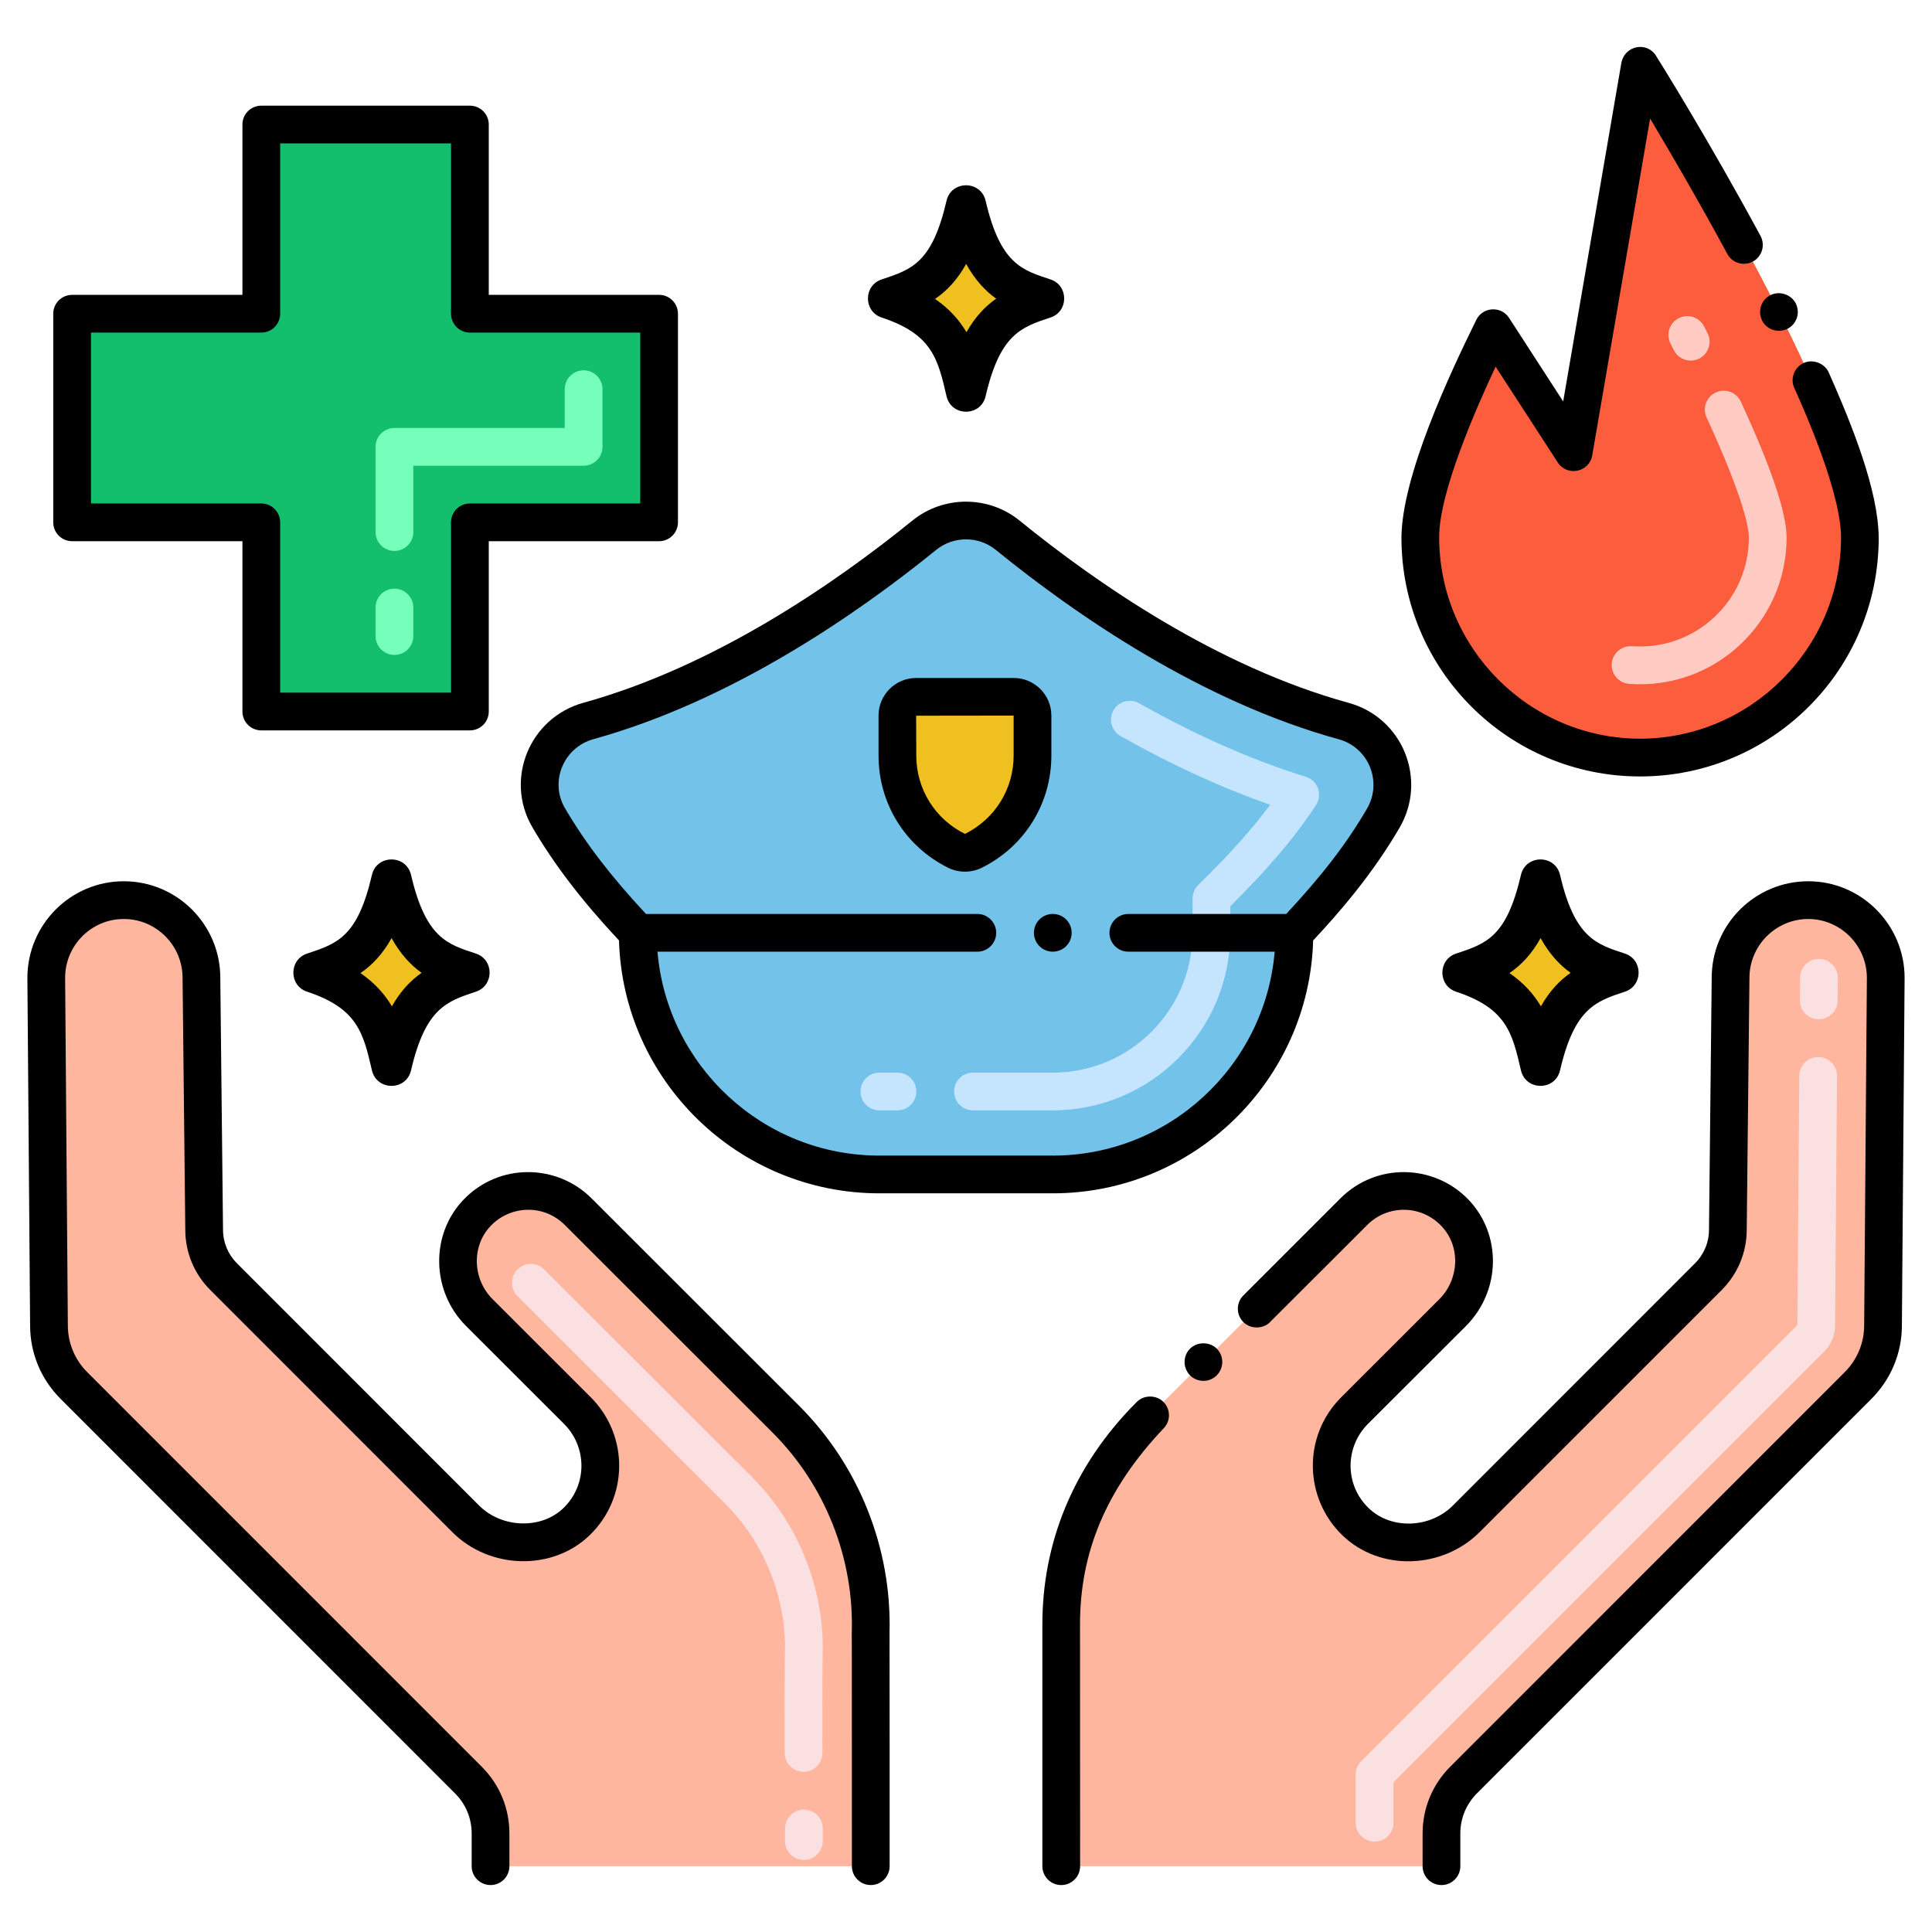<svg id="Layer_1" height="512" viewBox="0 0 256 256" width="512" xmlns="http://www.w3.org/2000/svg"><g><path d="m249.87 129.562-.36 46.06c0 2.99-1.19 5.85-3.31 7.97l-52.272 52.281c-1.875 1.875-2.928 4.419-2.928 7.07v4.337h-50.38v-30.739h.02c-.36-10.61 3.68-20.94 11.23-28.49 23.936-23.913 18.289-18.269 27.52-27.5 3.69-3.69 9.73-3.67 13.39.15 3.591 3.75 3.268 9.662-.29 13.22l-13.02 13.01c-4.05 4.07-4.02 10.68.13 14.69 4 3.88 10.74 3.58 14.68-.36l32.08-32.09c1.66-1.66 2.59-3.89 2.59-6.23l.36-33.38c0-5.69 4.61-10.29 10.29-10.29 5.67.001 10.27 4.601 10.27 10.291z" fill="#ffb69f"/><path d="m115.38 216.542v30.739h-50.38v-4.337c0-2.652-1.053-5.195-2.928-7.07l-52.272-52.282c-2.12-2.12-3.31-4.98-3.31-7.97l-.36-46.06c0-5.69 4.6-10.29 10.27-10.29 5.68 0 10.29 4.6 10.29 10.29l.36 33.38c0 2.34.93 4.57 2.59 6.23l32.08 32.09c3.94 3.94 10.68 4.24 14.68.36 4.15-4.01 4.18-10.62.13-14.69l-13.02-13.01c-3.563-3.563-3.877-9.475-.29-13.22 3.66-3.82 9.7-3.84 13.39-.15 9.229 9.229 3.582 3.586 27.52 27.5 7.55 7.55 11.59 17.88 11.23 28.49z" fill="#ffb69f"/><path d="m87.333 41.571h-25.069v-25.069h-27.641v25.069h-25.069v27.641h25.069v25.069h27.641v-25.069h25.069z" fill="#13bf6d"/><path d="m246.446 71.245c0 16.099-13.039 29.138-29.122 29.138s-29.122-13.039-29.122-29.138c0-6.199 4.325-16.932 9.659-27.76l10.652 16.435 8.794-51.163.016-.032c.001-.001 29.123 46.437 29.123 62.52z" fill="#fc5d3d"/><path d="m178.062 95.549c-16.265-4.461-31.859-14.319-44.548-24.633-3.211-2.608-7.805-2.616-11.025-.008-12.904 10.471-28.556 20.204-44.523 24.624-5.513 1.531-8.161 7.847-5.281 12.797 3.187 5.438 7.019 10.206 11.82 15.279.001 17.681 14.335 32.014 32.016 32.014h22.976c17.681 0 32.014-14.332 32.016-32.012l.001-.003c4.414-4.669 8.427-9.451 11.77-15.18 2.906-4.974.332-11.347-5.222-12.878z" fill="#72c2e9"/><path d="m128.979 112.742c-.703.348-1.533.348-2.235 0-4.765-2.362-7.833-7.24-7.833-12.63v-5.292c0-1.371 1.112-2.483 2.483-2.483h12.935c1.371 0 2.483 1.112 2.483 2.483v5.292c0 5.388-3.066 10.267-7.833 12.63z" fill="#f0c020"/><path d="m214.473 128.88c-3.961-1.309-8.051-2.453-10.348-12.345-2.115 9.112-5.504 10.745-10.348 12.345 7.9 2.61 9.092 6.933 10.348 12.345 2.165-9.33 5.745-10.825 10.348-12.345z" fill="#f0c020"/><path d="m201.534 141.826c-1.147-4.945-1.905-8.212-8.591-10.421-2.43-.803-2.424-4.25 0-5.051 4.025-1.33 6.684-2.209 8.591-10.422.633-2.73 4.546-2.737 5.181 0 1.95 8.399 4.863 9.193 8.591 10.421 2.43.803 2.424 4.25 0 5.051-3.881 1.282-6.686 2.209-8.591 10.421-.636 2.743-4.544 2.744-5.181.001zm-1.52-12.886c1.914 1.314 3.222 2.815 4.164 4.403 1.141-2.017 2.462-3.405 3.934-4.439-1.411-1.01-2.778-2.44-3.977-4.601-1.187 2.134-2.572 3.575-4.121 4.637z"/><path d="m138.357 39.55c-3.961-1.309-8.051-2.453-10.348-12.345-2.115 9.112-5.504 10.745-10.348 12.345 7.9 2.61 9.092 6.933 10.348 12.345 2.165-9.33 5.746-10.825 10.348-12.345z" fill="#f0c020"/><path d="m125.419 52.496c-1.147-4.945-1.905-8.212-8.591-10.421-2.43-.803-2.424-4.25 0-5.051 4.025-1.33 6.684-2.209 8.591-10.422.633-2.73 4.546-2.737 5.181 0 1.95 8.399 4.863 9.193 8.591 10.421 2.43.803 2.424 4.25 0 5.051-3.881 1.282-6.686 2.209-8.591 10.421-.636 2.743-4.544 2.744-5.181.001zm-1.52-12.885c1.914 1.314 3.222 2.815 4.164 4.403 1.141-2.017 2.462-3.405 3.934-4.439-1.411-1.01-2.778-2.44-3.977-4.601-1.187 2.133-2.573 3.574-4.121 4.637z"/><path d="m62.223 128.88c-3.961-1.309-8.051-2.453-10.348-12.345-2.115 9.112-5.504 10.745-10.348 12.345 7.9 2.61 9.092 6.933 10.348 12.345 2.165-9.33 5.745-10.825 10.348-12.345z" fill="#f0c020"/><path d="m49.284 141.826c-1.147-4.945-1.905-8.212-8.591-10.421-2.43-.803-2.424-4.25 0-5.051 4.025-1.33 6.684-2.209 8.591-10.422.633-2.73 4.546-2.737 5.181 0 1.95 8.399 4.863 9.193 8.591 10.421 2.43.803 2.424 4.25 0 5.051-3.881 1.282-6.686 2.209-8.591 10.421-.636 2.743-4.544 2.744-5.181.001zm-1.52-12.886c1.914 1.314 3.222 2.815 4.164 4.403 1.141-2.017 2.462-3.405 3.934-4.439-1.411-1.01-2.778-2.44-3.977-4.601-1.187 2.134-2.572 3.575-4.121 4.637z"/><g><path d="m182.143 244.02c-1.381 0-2.5-1.119-2.5-2.5v-6.383c0-.663.264-1.299.732-1.768l57.789-57.79.252-33.04c.011-1.374 1.128-2.48 2.5-2.48h.02c1.381.011 2.491 1.139 2.48 2.52l-.26 32.991c0 1.336-.516 2.601-1.453 3.541l-57.061 57.062v5.348c.001 1.38-1.119 2.499-2.499 2.499zm58.852-108.961c-.006 0-.013 0-.02 0-1.381-.011-2.491-1.139-2.48-2.52l.023-3c.011-1.374 1.128-2.48 2.5-2.48h.02c1.381.011 2.491 1.139 2.48 2.52l-.023 3c-.011 1.373-1.128 2.48-2.5 2.48z" fill="#fbe0e2"/></g><g><path d="m52.264 86.781c-1.381 0-2.5-1.119-2.5-2.5v-3.779c0-1.381 1.119-2.5 2.5-2.5s2.5 1.119 2.5 2.5v3.779c0 1.381-1.119 2.5-2.5 2.5zm0-13.779c-1.381 0-2.5-1.119-2.5-2.5v-11.29c0-1.381 1.119-2.5 2.5-2.5h22.569v-5.141c0-1.381 1.119-2.5 2.5-2.5s2.5 1.119 2.5 2.5v7.641c0 1.381-1.119 2.5-2.5 2.5h-22.569v8.79c0 1.381-1.119 2.5-2.5 2.5z" fill="#76ffbb"/></g><g><path d="m215.877 90.615c-1.377-.101-2.412-1.298-2.312-2.675.101-1.378 1.321-2.41 2.675-2.312 8.444.602 15.493-6.068 15.493-14.385 0-1.134-.546-4.954-5.599-15.925-.578-1.254-.029-2.739 1.225-3.316 1.256-.58 2.738-.028 3.316 1.225 4.076 8.85 6.058 14.742 6.058 18.017 0 11.21-9.524 20.208-20.856 19.371zm5.928-44.197-.455-.891c-.629-1.229-.142-2.735 1.087-3.364s2.736-.142 3.364 1.087l.455.891c.629 1.229.143 2.735-1.087 3.364-1.231.63-2.736.142-3.364-1.087z" fill="#ffcbc3"/></g><g><path d="m163.02 123.611c-.001 12.967-10.553 23.518-23.521 23.518h-10.577c-1.381 0-2.5-1.119-2.5-2.5s1.119-2.5 2.5-2.5h10.577c10.212 0 18.521-8.308 18.521-18.52l.004-4.557c.001-.662.264-1.297.732-1.766 1.735-1.736 5.823-5.659 9.551-10.653-6.471-2.256-13.125-5.309-19.827-9.101-1.202-.68-1.625-2.205-.945-3.406.681-1.202 2.206-1.623 3.406-.945 7.517 4.252 14.948 7.53 22.086 9.744 1.588.492 2.261 2.373 1.349 3.761-3.342 5.082-7.272 9.319-11.353 13.404zm-44.099 23.518h-2.399c-1.381 0-2.5-1.119-2.5-2.5s1.119-2.5 2.5-2.5h2.399c1.381 0 2.5 1.119 2.5 2.5s-1.119 2.5-2.5 2.5z" fill="#c5e5fe"/></g><path d="m138.12 247.282c0 1.38 1.12 2.5 2.5 2.5s2.5-1.12 2.5-2.5c0-8.373-.011-23.787-.011-32.051 0-9.419 3.358-17.804 11.051-25.939.979-.971.979-2.561 0-3.53-.94-.95-2.591-.95-3.53 0-8.609 8.609-12.51 18.914-12.51 29.47z"/><path d="m239.6 116.772c-7.04 0-12.78 5.721-12.79 12.761l-.359 33.38v.029c0 1.681-.66 3.261-1.86 4.46l-32.08 32.091c-2.982 3.001-8.165 3.245-11.17.329-3.167-3.062-3.151-8.058-.1-11.13l13.02-13c4.69-4.73 4.689-12.173.33-16.72-4.53-4.732-12.2-4.961-16.97-.189-9.066 9.064-5.12 5.121-12.87 12.869-.98.982-.969 2.562 0 3.53.939.95 2.59.95 3.54.01 0-.01 0-.01 0-.02 3.737-3.716 12.866-12.847 12.87-12.851 2.688-2.708 7.116-2.708 9.81.11 2.661 2.77 2.337 7.132-.25 9.72l-13.02 13.011c-5.134 5.154-4.896 13.366.159 18.26 5.02 4.864 13.299 4.471 18.181-.39l32.09-32.091c2.13-2.14 3.31-4.97 3.32-7.97l.359-33.38v-.03c.01-4.29 3.5-7.779 7.79-7.79 4.28.011 7.76 3.5 7.771 7.79l-.36 46.04c0 2.351-.92 4.561-2.58 6.22l-52.27 52.28c-2.36 2.36-3.66 5.5-3.66 8.84v4.341c0 1.38 1.12 2.5 2.5 2.5s2.5-1.12 2.5-2.5v-4.341c0-2 .78-3.88 2.189-5.3l52.28-52.28c2.6-2.609 4.04-6.069 4.04-9.739l.36-46.04c0-7.06-5.73-12.81-12.77-12.81z"/><path d="m161.229 182.242v-.011c.971-.979.971-2.56 0-3.529-.949-.94-2.6-.94-3.54 0-.97.97-.97 2.56 0 3.54.941.939 2.511 1.008 3.54 0z"/><path d="m63.487 199.494-32.079-32.09c-1.198-1.198-1.858-2.783-1.858-4.49l-.359-33.353c0-7.053-5.737-12.79-12.79-12.79-7.042 0-12.771 5.737-12.771 12.81l.36 46.04c0 3.674 1.436 7.132 4.042 9.738l52.271 52.281c1.416 1.417 2.196 3.3 2.196 5.303v4.337c0 1.381 1.119 2.5 2.5 2.5s2.5-1.119 2.5-2.5v-4.337c0-3.339-1.3-6.478-3.661-8.838l-52.271-52.281c-1.662-1.662-2.577-3.865-2.577-6.223l-.36-46.04c0-4.296 3.485-7.79 7.771-7.79 4.296 0 7.79 3.494 7.79 7.817l.359 33.353c0 3.015 1.18 5.854 3.322 7.998l32.08 32.09c4.961 4.96 13.289 5.138 18.186.39 5.136-4.964 5.228-13.161.159-18.256l-13.02-13.009c-2.693-2.694-2.807-7.057-.253-9.724 2.599-2.711 7.005-2.924 9.818-.111l27.52 27.5c7.009 7.009 10.836 16.718 10.499 26.637 0 0 .019-1.064.019 30.824 0 1.381 1.119 2.5 2.5 2.5s2.5-1.119 2.5-2.5c0-.183.006-30.794-.012-30.977.29-11.187-4.063-22.111-11.972-30.021l-27.519-27.499c-4.589-4.589-12.248-4.734-16.964.188-4.42 4.615-4.272 12.115.329 16.718l13.015 13.005c3.064 3.078 3.062 8.078-.099 11.132-2.929 2.844-8.149 2.688-11.171-.332z"/><path d="m62.264 14.002h-27.641c-1.381 0-2.5 1.119-2.5 2.5v22.569h-22.569c-1.381 0-2.5 1.119-2.5 2.5v27.641c0 1.381 1.119 2.5 2.5 2.5h22.569v22.569c0 1.381 1.119 2.5 2.5 2.5h27.641c1.381 0 2.5-1.119 2.5-2.5v-22.569h22.569c1.381 0 2.5-1.119 2.5-2.5v-27.641c0-1.381-1.119-2.5-2.5-2.5h-22.569v-22.569c0-1.381-1.119-2.5-2.5-2.5zm22.569 30.069v22.641h-22.569c-1.381 0-2.5 1.119-2.5 2.5v22.569h-22.641v-22.569c0-1.381-1.119-2.5-2.5-2.5h-22.569v-22.641h22.569c1.381 0 2.5-1.119 2.5-2.5v-22.569h22.641v22.569c0 1.381 1.119 2.5 2.5 2.5z"/><path d="m219.439 7.402c-1.166-1.91-4.126-1.444-4.6.931l-7.71 44.859-7.17-11.069c-1.074-1.644-3.516-1.454-4.34.26-3.598 7.29-9.871 20.733-9.92 28.86 0 17.511 14.17 31.64 31.619 31.64 17.417 0 31.62-14.081 31.62-31.64-.05-6.301-3.569-15.011-6.62-21.891-.55-1.22-2.079-1.81-3.31-1.26-1.243.571-1.826 2.035-1.26 3.31 3.979 8.79 6.24 16.021 6.2 19.841-.03 14.659-11.971 26.609-26.631 26.64-14.649-.03-26.59-11.98-26.619-26.64-.049-5.979 4.955-17.267 7.479-22.66l8.24 12.7c1.211 1.871 4.155 1.335 4.56-.94l7.67-44.64c3.543 5.952 6.791 11.584 10.23 17.939.642 1.211 2.175 1.667 3.39 1.01 1.21-.649 1.67-2.17 1.011-3.39-7.049-13.04-13.799-23.81-13.839-23.86z"/><path d="m234.6 39.102c-1.226.613-1.727 2.106-1.12 3.34v.021c.628 1.239 2.125 1.713 3.36 1.109 1.234-.617 1.731-2.119 1.11-3.359v-.01c-.61-1.191-2.15-1.701-3.35-1.101z"/><path d="m134.329 89.837h-12.936c-2.748 0-4.983 2.235-4.983 4.983v5.291c0 6.353 3.534 12.05 9.225 14.872 1.378.681 3.047.696 4.453-.001h.001c5.688-2.82 9.223-8.519 9.223-14.871v-5.291c0-2.748-2.236-4.983-4.983-4.983zm-.017 10.274c0 4.44-2.474 8.417-6.449 10.386-3.977-1.969-6.452-5.946-6.452-10.386l-.017-5.274 12.918-.017z"/><circle cx="139.5" cy="123.602" r="2.5"/><path d="m178.727 93.139c-.001 0-.002 0-.003-.001-17.347-4.759-33.302-15.766-43.634-24.163-4.105-3.333-10.066-3.336-14.176-.009-10.311 8.366-26.247 19.349-43.617 24.157-7.108 1.974-10.471 10.105-6.769 16.469 2.937 5.012 6.501 9.675 11.492 15.022.535 18.566 15.807 33.508 34.501 33.508h22.977c18.693 0 33.964-14.939 34.501-33.506 3.524-3.771 7.857-8.78 11.445-14.928 3.733-6.392.425-14.581-6.717-16.549zm2.399 14.029c-2.686 4.601-5.936 8.829-10.693 13.934h-20.923c-1.38 0-2.5 1.13-2.5 2.5 0 1.38 1.12 2.5 2.5 2.5h19.391c-1.272 15.11-13.969 27.021-29.402 27.021h-22.977c-15.434 0-28.131-11.91-29.402-27.021h42.391c1.37 0 2.49-1.12 2.49-2.5 0-1.37-1.12-2.5-2.49-2.5h-43.92c-4.677-5.022-8.024-9.389-10.744-14.031-2.048-3.518-.164-8.032 3.787-9.13 18.198-5.037 34.75-16.426 45.429-25.091 2.271-1.839 5.583-1.853 7.875.007 10.702 8.697 27.277 20.113 45.462 25.103 3.962 1.094 5.809 5.639 3.726 9.208z"/><g><path d="m106.474 234.771c-1.378 0-2.496-1.114-2.5-2.493-.034-12.054.051-13.872.051-13.872 0-7.139-2.888-14.12-7.922-19.155l-27.523-27.506c-.977-.977-.977-2.56-.001-3.536.977-.977 2.56-.976 3.536-.001l27.522 27.506c5.966 5.966 9.387 14.236 9.387 22.691 0 0-.084 1.921-.051 13.858.004 1.381-1.112 2.503-2.493 2.507-.001.001-.004.001-.006.001z" fill="#fbe0e2"/></g><path d="m106.52 246.448c-1.383 0-2.504-1.121-2.504-2.504v-1.656c0-1.383 1.121-2.504 2.504-2.504 1.383 0 2.504 1.121 2.504 2.504v1.656c0 1.383-1.121 2.504-2.504 2.504z" fill="#fbe0e2"/></g></svg>